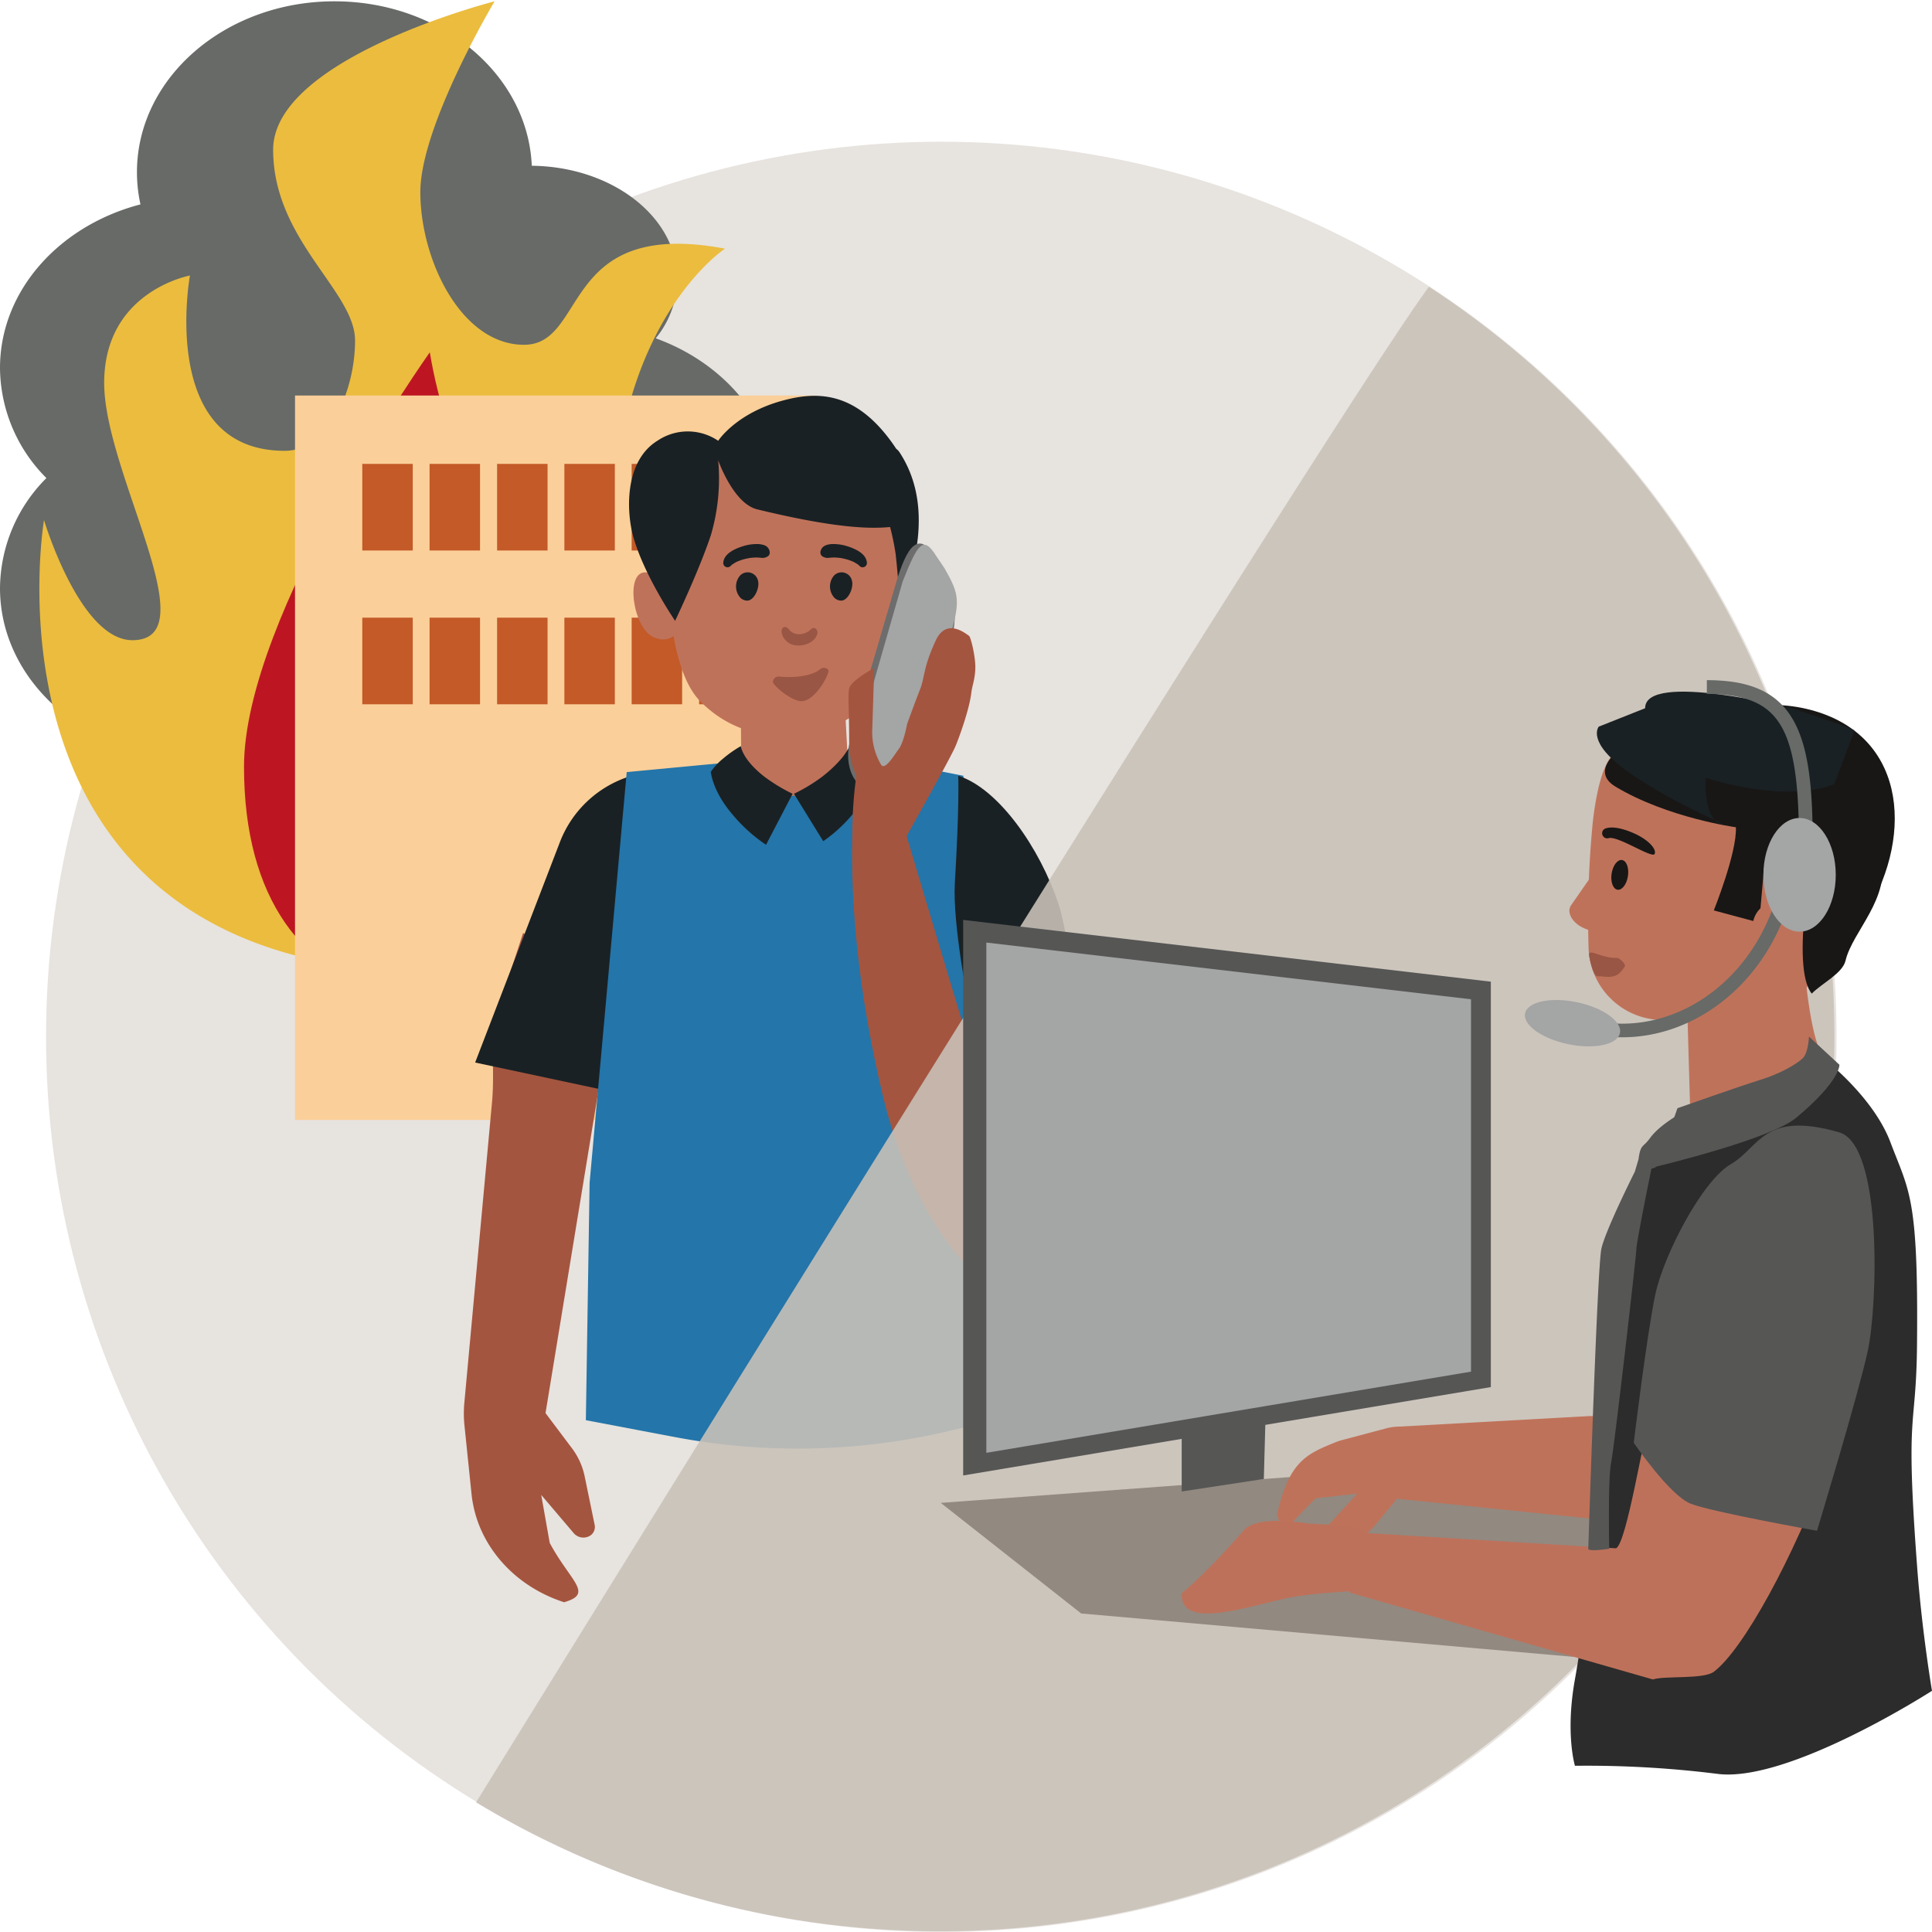 <svg xmlns="http://www.w3.org/2000/svg" id="Ebene_1" data-name="Ebene 1" viewBox="0 0 400 400"><g><ellipse cx="194.886" cy="214.669" rx="185.351" ry="185.324" style="fill: #e1dcd7;opacity: 0.8"></ellipse><path d="M9.609,98.98A32.553,32.553,0,0,1,0,76.2C0,60.21,12.257,46.7,29.082,42.317a30.979,30.979,0,0,1-.728-6.666c0-19.54,18.307-35.38,40.89-35.38C91.311.271,109.292,15.4,110.1,34.318c16.678.182,30.127,10.624,30.127,23.487a19.556,19.556,0,0,1-4.47,12.237c14.751,5.342,25.115,17.947,25.115,32.649,0,15.625-11.708,28.883-27.947,33.569-1.981,17.941-19.446,31.973-40.7,31.973-13.684,0-25.8-5.817-33.219-14.748a45.983,45.983,0,0,1-18.117,3.657C18.307,157.142,0,141.3,0,121.762A32.549,32.549,0,0,1,9.609,98.98Z" style="fill: #676a67;fill-rule: evenodd"></path><g><path d="M90.738,201.314c96.2,0,78.973-104.765,78.973-104.765s-10.865,26.045-32.066,26.045a10.584,10.584,0,0,1-10.865-11.121c0-44.773,23.321-59.99,23.321-59.99-34.188-6.438-28.357,19.9-41.608,19.9-12.985,0-21.466-17.557-21.466-31.6C87.027,26.024,102.4.271,102.4.271S56.551,11.977,56.551,31c0,18.729,16.96,29.263,16.96,39.507,0,9.949-5.036,22.826-14.575,22.826-26.236,0-19.611-36.288-19.611-36.288S21.568,60.261,21.568,79.284c0,18.729,21.732,53.259,5.831,53.259-10.866,0-18.287-24.873-18.287-24.873S-6.788,201.314,90.738,201.314Z" style="fill: #ebbc3e"></path><path d="M50.518,158.758c0,27.342,12.3,42.992,30.836,46.948-3.894-4.988-6.386-13.586-6.386-26.14,0-20.293,15.263-55.375,15.263-55.375,2.647,27.859,15.574,43.508,15.574,61.909,0,7.224-2.648,14.618-6.386,19.261,16.041-4.3,29.123-20.636,29.123-36.286,0-28.547-32.393-53.311-39.557-96.132C88.985,72.943,50.518,127.115,50.518,158.758Z" style="fill: #bd1622"></path></g><g><rect x="61.08" y="81.889" width="108.035" height="149.985" style="fill: #fbcf99"></rect><g><rect x="144.74" y="127.882" width="10.448" height="17.929" transform="translate(299.928 273.694) rotate(180)" style="fill: #c35a27"></rect><rect x="130.779" y="127.882" width="10.448" height="17.929" transform="translate(272.006 273.694) rotate(180)" style="fill: #c35a27"></rect><rect x="116.848" y="127.882" width="10.448" height="17.929" transform="translate(244.144 273.694) rotate(180)" style="fill: #c35a27"></rect><rect x="102.917" y="127.882" width="10.448" height="17.929" transform="translate(216.282 273.694) rotate(180)" style="fill: #c35a27"></rect><rect x="88.937" y="127.882" width="10.448" height="17.929" transform="translate(188.323 273.694) rotate(180)" style="fill: #c35a27"></rect><rect x="75.006" y="127.882" width="10.448" height="17.929" transform="translate(160.461 273.694) rotate(180)" style="fill: #c35a27"></rect></g><g><rect x="144.74" y="96.045" width="10.448" height="17.93" transform="translate(299.928 210.019) rotate(180)" style="fill: #c35a27"></rect><rect x="130.779" y="96.045" width="10.448" height="17.93" transform="translate(272.006 210.019) rotate(180)" style="fill: #c35a27"></rect><rect x="116.848" y="96.045" width="10.448" height="17.93" transform="translate(244.144 210.019) rotate(180)" style="fill: #c35a27"></rect><rect x="102.917" y="96.045" width="10.448" height="17.93" transform="translate(216.282 210.019) rotate(180)" style="fill: #c35a27"></rect><rect x="88.937" y="96.045" width="10.448" height="17.93" transform="translate(188.323 210.019) rotate(180)" style="fill: #c35a27"></rect><rect x="75.006" y="96.045" width="10.448" height="17.93" transform="translate(160.461 210.019) rotate(180)" style="fill: #c35a27"></rect></g></g><g><path d="M116.792,331.726c-9.781-3.147-16.926-10.848-18.789-19.985-.155-.76-.286-1.527-.366-2.306l-1.475-14.323a24.1,24.1,0,0,1-.026-4.667l5.725-62.17c.782-8.493-1.1-15.747,2.636-23.5l3.813-11.619L126.9,205.407,124.684,221l-11.74,71.57,5.445,7.239a14.529,14.529,0,0,1,2.647,5.8l2.091,10.143a2.131,2.131,0,0,1-1.373,2.4,2.632,2.632,0,0,1-2.945-.7l-6.755-7.949,1.762,9.944C118.132,327.5,122.992,329.935,116.792,331.726Z" style="fill: #a4553f"></path><path d="M153.383,147.525l.118,14.513s.079,5.212,10.336,5.595c7.828,2.3,12.006-4.344,12.006-4.344l-.94-17.641Z" style="fill: #bf725a"></path><path d="M154.446,89.974s-11.387,2.627-14.265,12.135-3,35.157,4.755,43.039,17.268,7.882,23.9,6.38A21.184,21.184,0,0,0,184.6,137.391c2.878-8.258,2.253-32.779.376-37.909S163.956,85.094,154.446,89.974Z" style="fill: #bf725a"></path><path d="M182.554,103.738a52.139,52.139,0,0,1,2.866,10.887c.573,5.015.859,10.275.859,10.275.3.423,3.262-7.513,3.821-14.312.573-6.972-.955-12.477-3.821-16.881S182.554,103.738,182.554,103.738Z" style="fill: #1a2124"></path><g><path d="M184.179,124.6s2.878-5.95,7.132-6.1,2.628,11.454-1.626,13.388-5.882-2.38-5.882-2.38Z" style="fill: #bf725a"></path><path d="M140.77,124.6s-2.878-5.95-7.133-6.1-2.627,11.454,1.627,13.388,5.881-2.38,5.881-2.38Z" style="fill: #bf725a"></path></g><path d="M153.236,119.145a3.474,3.474,0,0,0-.173,4.334,1.981,1.981,0,0,0,1.862.857c1.4-.294,2.376-2.784,2.018-4.083A2.193,2.193,0,0,0,153.236,119.145Z" style="fill: #1a2124"></path><path d="M172.688,119.145a3.474,3.474,0,0,0-.173,4.334,1.983,1.983,0,0,0,1.863.857c1.4-.294,2.375-2.784,2.017-4.083A2.193,2.193,0,0,0,172.688,119.145Z" style="fill: #1a2124"></path><path d="M156.773,105.457c-4.958-1.2-8.079-10.159-8.079-10.159a41.511,41.511,0,0,1-1.527,15.541c-2.449,7.343-7.393,17.7-7.393,17.7s-6.5-9.5-8.706-17.576c-1.335-4.893-1.9-15.449,5.078-19.733a11.206,11.206,0,0,1,12.548.029s3.693-5.748,13.505-8.363c7.038-1.876,14.648-1.8,22.115,8.24s4.406,17.624,4.406,17.624C184.731,108.526,181.416,111.438,156.773,105.457Z" style="fill: #1a2124"></path><path d="M151.247,117.2a2.794,2.794,0,0,1,.28-.264c.046-.04.094-.081.139-.122-.214.2-.076.055-.007.015.276-.161.538-.342.824-.486.1-.049.2-.093.3-.14-.17.081-.134.057.018,0s.326-.132.492-.191a10.264,10.264,0,0,1,1.2-.342q.3-.067.6-.117l.14-.022c.106-.016.061-.01-.134.016.036-.038.262-.032.32-.04a9.2,9.2,0,0,1,1.149-.08c.342,0,.684.032,1.024.062a2.091,2.091,0,0,0,.722-.023,2.239,2.239,0,0,0,.4-.148q.147-.075-.156.061a.757.757,0,0,0,.34-.171l-.468.127.05,0a.908.908,0,0,0,.774-1.348l-.023-.047.127.469a1,1,0,0,0-.035-.376q-.207-.485-.026-.074a1.725,1.725,0,0,0-1.239-1.135,4.53,4.53,0,0,0-1.451-.186,9.64,9.64,0,0,0-2.873.476c-1.584.509-3.919,1.514-3.994,3.471a.889.889,0,0,0,1.5.622Z" style="fill: #1a2124"></path><path d="M177.979,117.2a2.69,2.69,0,0,0-.28-.264c-.046-.04-.094-.081-.139-.122.214.2.076.055.007.015-.275-.161-.538-.342-.824-.486-.1-.049-.2-.093-.3-.14.17.081.134.057-.018,0s-.326-.132-.492-.191a10.209,10.209,0,0,0-1.2-.342q-.3-.067-.6-.117l-.139-.022c-.107-.016-.062-.01.133.016-.036-.038-.262-.032-.32-.04a9.2,9.2,0,0,0-1.149-.08c-.342,0-.683.032-1.024.062a2.091,2.091,0,0,1-.722-.023,2.267,2.267,0,0,1-.4-.148q-.147-.075.156.061a.757.757,0,0,1-.34-.171l.468.127-.05,0a.908.908,0,0,1-.774-1.348l.023-.047-.127.469a1.022,1.022,0,0,1,.035-.376q.209-.485.027-.074a2.089,2.089,0,0,1,.37-.628,2.116,2.116,0,0,1,.868-.507,4.53,4.53,0,0,1,1.451-.186,9.64,9.64,0,0,1,2.873.476c1.584.509,3.919,1.514,3.994,3.471a.889.889,0,0,1-1.5.622Z" style="fill: #1a2124"></path><path d="M130.787,160.611h0A22.917,22.917,0,0,0,116.018,174.1L98.374,219.986l31.327,6.683,3.3-23.023Z" style="fill: #1a2124"></path><path d="M148.64,158.067l-18.885,1.786-7.683,85.026-.776,49.158,18.474,3.5a136.427,136.427,0,0,0,57.6-1.474l12.885-3.131-5.176-45.537-5.627-86.783-20.424-3.988h0a19.132,19.132,0,0,1-28.957,2.818Z" style="fill: #2475a9"></path><path d="M164.384,164.344l6.057,9.815a30.542,30.542,0,0,0,6.661-6.29c4.44-5.327,4.4-8.331,4.4-8.331a11.557,11.557,0,0,0-2.694-3.276,8.9,8.9,0,0,0-2.986-1.675s-.946,2.548-5.461,6.116A35.426,35.426,0,0,1,164.384,164.344Z" style="fill: #1a2124"></path><path d="M164.1,164.344,158.6,174.9a32.741,32.741,0,0,1-7.326-6.734c-3.787-4.587-4.107-8.361-4.107-8.361a12.7,12.7,0,0,1,2.442-2.664,24.841,24.841,0,0,1,3.774-2.664s.234,2.659,4.749,6.227A35.437,35.437,0,0,0,164.1,164.344Z" style="fill: #1a2124"></path><path d="M167.97,130.226a3.589,3.589,0,0,1-2.458,1.082,2.646,2.646,0,0,1-2.186-1.011c-.742-.972-1.779-.389-1.459.88a3.363,3.363,0,0,0,3.283,2.458c1.541.091,3.65-.718,4.076-2.448C169.416,130.419,168.648,129.646,167.97,130.226Z" style="fill: #995645"></path><path d="M165.942,145.172c-2.146,0-6-3.366-5.934-4.027a1.214,1.214,0,0,1,1.324-1.073c3.3.348,6.85-.16,8.469-1.52a1.2,1.2,0,0,1,1.7.148C171.927,139.209,168.866,145.172,165.942,145.172Z" style="fill: #995645"></path><g><path d="M181,163.855l-1.366-.4c-3.269-.949-5.017-5.81-3.475-10.79l9.52-32.529c1.808-5.841,4.54-12.161,8.972-2.931l1.085,1.72c2.187,3.468,2.549,9.7,1.049,14.112l-8.556,25.18C186.905,162.119,183.776,164.66,181,163.855Z" style="fill: #6c6d6c"></path><path d="M180.763,162.886l-1.138-.35c-3.294-1.011-3.273-5.838-1.72-10.87l8.988-31.3c3.129-7.867,4.269-9.55,6.91-5.3l1.741,2.577c3.061,5.381,3.334,6.713,1.082,14.408l-8.539,25.208C186.75,161.215,183.581,163.751,180.763,162.886Z" style="fill: #a4a5a5"></path></g><path d="M221.282,208.516,201.325,203.9s.18,14.984-.064,14.225c-2.252-7.008-13.761-45.743-13.761-45.743l-10.139-12.233a86.974,86.974,0,0,0-.891,12.075c-.291,10.743.291,29.109,6.163,54,6.247,26.477,18.875,38.077,23.124,40.44s13.626-15.672,13.626-15.672C223.6,241.282,219.605,219.525,221.282,208.516Z" style="fill: #a4553f"></path><path d="M198.389,160.611h0c8.4,2.659,16.954,15.079,20.734,26.479s5.448,48.837,5.448,48.837-5.266-13.979-15.253-24.146c-1.987-2.023-8.689-3.268-8.689-3.268s-3.456-17.066-2.935-25.78C198.674,166.355,198.389,160.611,198.389,160.611Z" style="fill: #1a2124"></path></g><path d="M187.477,173.529c.919-1.695,9.454-16.788,10.441-19.25s2.831-7.749,3.187-10.87c.163-1.436.816-2.9.827-5.263s-.95-6.246-1.3-6.5c-1.193-.86-4.808-3.565-6.914,1-2.651,5.741-2.2,7.473-3.256,10.151-1.268,3.225-2.662,7.131-2.662,7.131s-.667,3.7-1.692,5.1-2.942,4.637-3.711,3.258a13.149,13.149,0,0,1-1.793-7.479l.387-12.5s-4.937,2.616-5.2,4.337,0,3.429.024,10.641,2.789,7.905,2.733,11.2-1.7,8.888-1.9,10.108,7.595,4.17,7.595,4.17Z" style="fill: #a4553f"></path><path d="M295.847,59.362A185.247,185.247,0,0,1,379.359,227.2c-7.006,102.112-95.476,179.21-197.6,172.205a184.576,184.576,0,0,1-83.194-26.248C151.349,287.8,277.528,84.274,295.847,59.362Z" style="fill: #c9c1b8;opacity: 0.89"></path><polygon points="338.25 344.133 223.846 334.052 194.78 311.158 325.996 301.455 338.25 344.133" style="fill: #928980"></polygon><polygon points="244.659 275.29 244.659 308.796 261.663 306.204 262.516 274.892 244.659 275.29" style="fill: #565655"></polygon><polygon points="308.66 287.181 199.413 305.48 199.413 190.458 308.66 203.244 308.66 287.181" style="fill: #565655"></polygon><polygon points="304.553 283.984 204.211 300.792 204.211 195.146 304.553 206.89 304.553 283.984" style="fill: #a4a5a5"></polygon><path d="M264.4,313.555c2.456-11.032,6.213-12.548,11.976-14.9a12.032,12.032,0,0,1,1.459-.5l9.093-2.412a11.367,11.367,0,0,1,2.98-.386l39.115-2.172c5.458.025,12.978-.64,18.083,2.038L352.92,312l-13.762,12.459-3.742-9.428-46.2-4.74-4.408,5.349a9.345,9.345,0,0,1-3.6,2.778l-6.4,2.628c-.633.26-1.287-.16-1.588-1.019a3.038,3.038,0,0,1,.331-2.643l7.451-8.145-8.525.959C267.515,314.621,265.791,318.864,264.4,313.555Z" style="fill: #bf725a"></path><g><path d="M355.351,197.66l-6.071,9.514.61,21.211c3.36,10.446,34.934,5.6,34.934,5.6s-6-11.311-8.171-16.73-3.022-16.743-3.022-16.743c-1.73-3.427-9.3-.765-14.275-1.98C357.013,197.961,355.351,197.66,355.351,197.66Z" style="fill: #bf725a"></path><path d="M329.983,168.484c-.059.439-.118.886-.174,1.338a202.912,202.912,0,0,0-.916,26.267,15.4,15.4,0,0,0,16.135,15.076c10.433-.509,19.583-.595,25.846-3.474,1.9-.873,5.572-6.6,5.98-7.81.951-2.826,3.25-3.172,4.034-7.463,2.384-13,3.9-29.451,3.9-29.451-9.874-16.956-44.68-16.2-51.52-5.932C331.708,159.386,330.662,163.517,329.983,168.484Z" style="fill: #bf725a"></path><path d="M386.565,188.77s-21.268-7.526-23.573,1.916l-8.167-2.194s4.813-11.953,4.574-17.217c0,0-14.123-1.931-24.906-8.393s20.46-20.446,39.275-16.175C394.489,151.411,396.376,172.42,386.565,188.77Z" style="fill: #181716"></path><path d="M342.575,176.8c.449-1.026-1.357-3-4.352-4.305-2.774-1.213-4.714-1.372-5.834-.965a1.049,1.049,0,0,0-.661,1.2h0a1.053,1.053,0,0,0,1.328.8C334.93,172.982,342.125,177.829,342.575,176.8Z" style="fill: #181716"></path><path d="M375.1,205.716c2.157-2.179,6.371-4.179,7-6.831,1.477-6.184,9.378-12.733,7.425-21.971l-13.87-1.713S370.573,200.107,375.1,205.716Z" style="fill: #181716"></path><path d="M365.221,179.693s6.432-5.757,10.4-1.255c4.373,4.962-1.627,18.627-11.761,16.759Z" style="fill: #bf725a"></path><path d="M331.651,202.151c3.377.513,3.909-.981,4.686-1.946.482-.6-1.138-1.9-1.537-1.885-3.094.123-5.628-1.86-5.812-.8-.062.36.769,4.37,1.63,4.585C331.11,202.224,331.216,202.085,331.651,202.151Z" style="fill: #995645"></path><path d="M340.61,146.629c-.072-7.695,30.183-.04,30.183-.04s12.566,4.109,13.139,4.648l-4.156,11.054s-8.3,4.281-26.681-1.271c0,0-.515,8.368,3.095,9.462s-8.543-3.3-19.035-10.644c-8.861-6.2-6.151-9.394-6.151-9.394Z" style="fill: #1a2124"></path><path d="M333.262,179.322a3.252,3.252,0,0,0-3.071,1.02l-4.906,7.072a1.968,1.968,0,0,0-.355,1.238h0c.1,1.954,2.435,3.8,5.218,4.12l.61.07c2.5.289,4.559-.754,4.832-2.449l1.268-7.868c.232-1.443-1.468-2.957-3.6-3.2Z" style="fill: #bf725a"></path><path d="M333.667,180.876c-.258,1.7.289,3.19,1.223,3.332s1.9-1.121,2.156-2.819-.29-3.19-1.223-3.332S333.924,179.178,333.667,180.876Z" style="fill: #181716"></path><path d="M375.907,217.824s-7.169,11.211-10.677,9.761-12.4.163-12.4.163-12.423,10.225-17.909,26.172-1.974,35.981-3.208,46.347c-1.259,10.56-2.884,32.09-5.644,47.44-2.02,11.234.006,17.878.006,17.878A218.005,218.005,0,0,1,355.5,367.25c14.743,1.976,44.5-17.186,44.5-17.186s-2.044-11.917-3.072-25.6c-2.513-33.462-.212-27.835-.032-45.976.307-30.9-1.642-31.739-5.5-41.988S375.907,217.824,375.907,217.824Z" style="fill: #2c2c2c"></path><path d="M281.928,329.119c-4.784.732-6.189.319-13.64,1.416-7.362,1.083-24.1,7.716-23.618-.659,5.528-4.51,13.073-13.319,13.073-13.319,2.553-2.205,8.275-1.866,13.517-1.1l7.6.384s16.028,5.347,16.262,5.673l-3.474,1.482C287.663,322.622,285.734,328.206,281.928,329.119Z" style="fill: #be715a"></path><path d="M382.623,254.676c-14.869-15.613-30.887-2.957-40.2,34.371-2.3,9.222-5.637,30.323-7.829,31.516l-59.37-3.631,4.319,12.818L342.2,347.707c2.6-.81,10.476.027,12.64-1.594C366.861,337.1,396.937,269.705,382.623,254.676Z" style="fill: #be715a"></path><path d="M358.365,241.015c5.952-3.441,6.714-11.115,22.42-6.575,9.031,2.61,7.956,35.845,5.92,45.247-1.981,9.15-10.516,37.245-10.516,37.245s-21.706-3.863-26.134-5.6S338.25,298.7,338.25,298.7s2.743-22.674,4.482-30.771S352.414,244.455,358.365,241.015Z" style="fill: #565655"></path><path d="M349.053,229.9s-5.226,2.693-7.384,5.664c-1.588,2.187-1.976,1.2-2.439,4.457l-.754,2.558s-6.043,12.026-6.921,15.919-2.681,61.488-2.723,62.158,4.344,0,4.344,0-.3-14.387.388-17.809,5.2-42.717,5.231-44.238,3.117-16.661,3.117-16.661a2.158,2.158,0,0,0,1.844-1.579C344.144,238.9,349.053,229.9,349.053,229.9Z" style="fill: #565655"></path><path d="M347.3,229.442,343.024,241.5s23.512-5.612,28.884-10.1c9.215-7.7,8.92-10.955,8.92-10.955l-6.3-5.838s-.094,3.311-1.3,4.5-4.719,3.223-8.717,4.445S347.3,229.442,347.3,229.442Z" style="fill: #565655"></path></g><path d="M374.819,181.82l-2.828-.369a55.255,55.255,0,0,0,.459-7.131c0-21.679-3.307-28.765-14.158-30.329a34.732,34.732,0,0,0-4.91-.317v-2.852a37.453,37.453,0,0,1,5.316.347c13.958,2.011,16.6,13.2,16.6,33.151A58.1,58.1,0,0,1,374.819,181.82Z" style="fill: #676a67"></path><path d="M335.881,214.758a31.135,31.135,0,0,1-15.368-4.057l1.39-2.449a28.274,28.274,0,0,0,8.2,3.095c15.127,3.142,30.594-6.458,36.767-22.849l2.635.992C363.7,204.914,350.181,214.758,335.881,214.758Z" style="fill: #676a67"></path><ellipse cx="325.571" cy="211.841" rx="4.435" ry="10.031" transform="translate(51.806 487.388) rotate(-78.237)" style="fill: #a4a5a5"></ellipse><ellipse cx="372.584" cy="181.125" rx="7.49" ry="11.765" style="fill: #a4a5a5"></ellipse></g></svg>